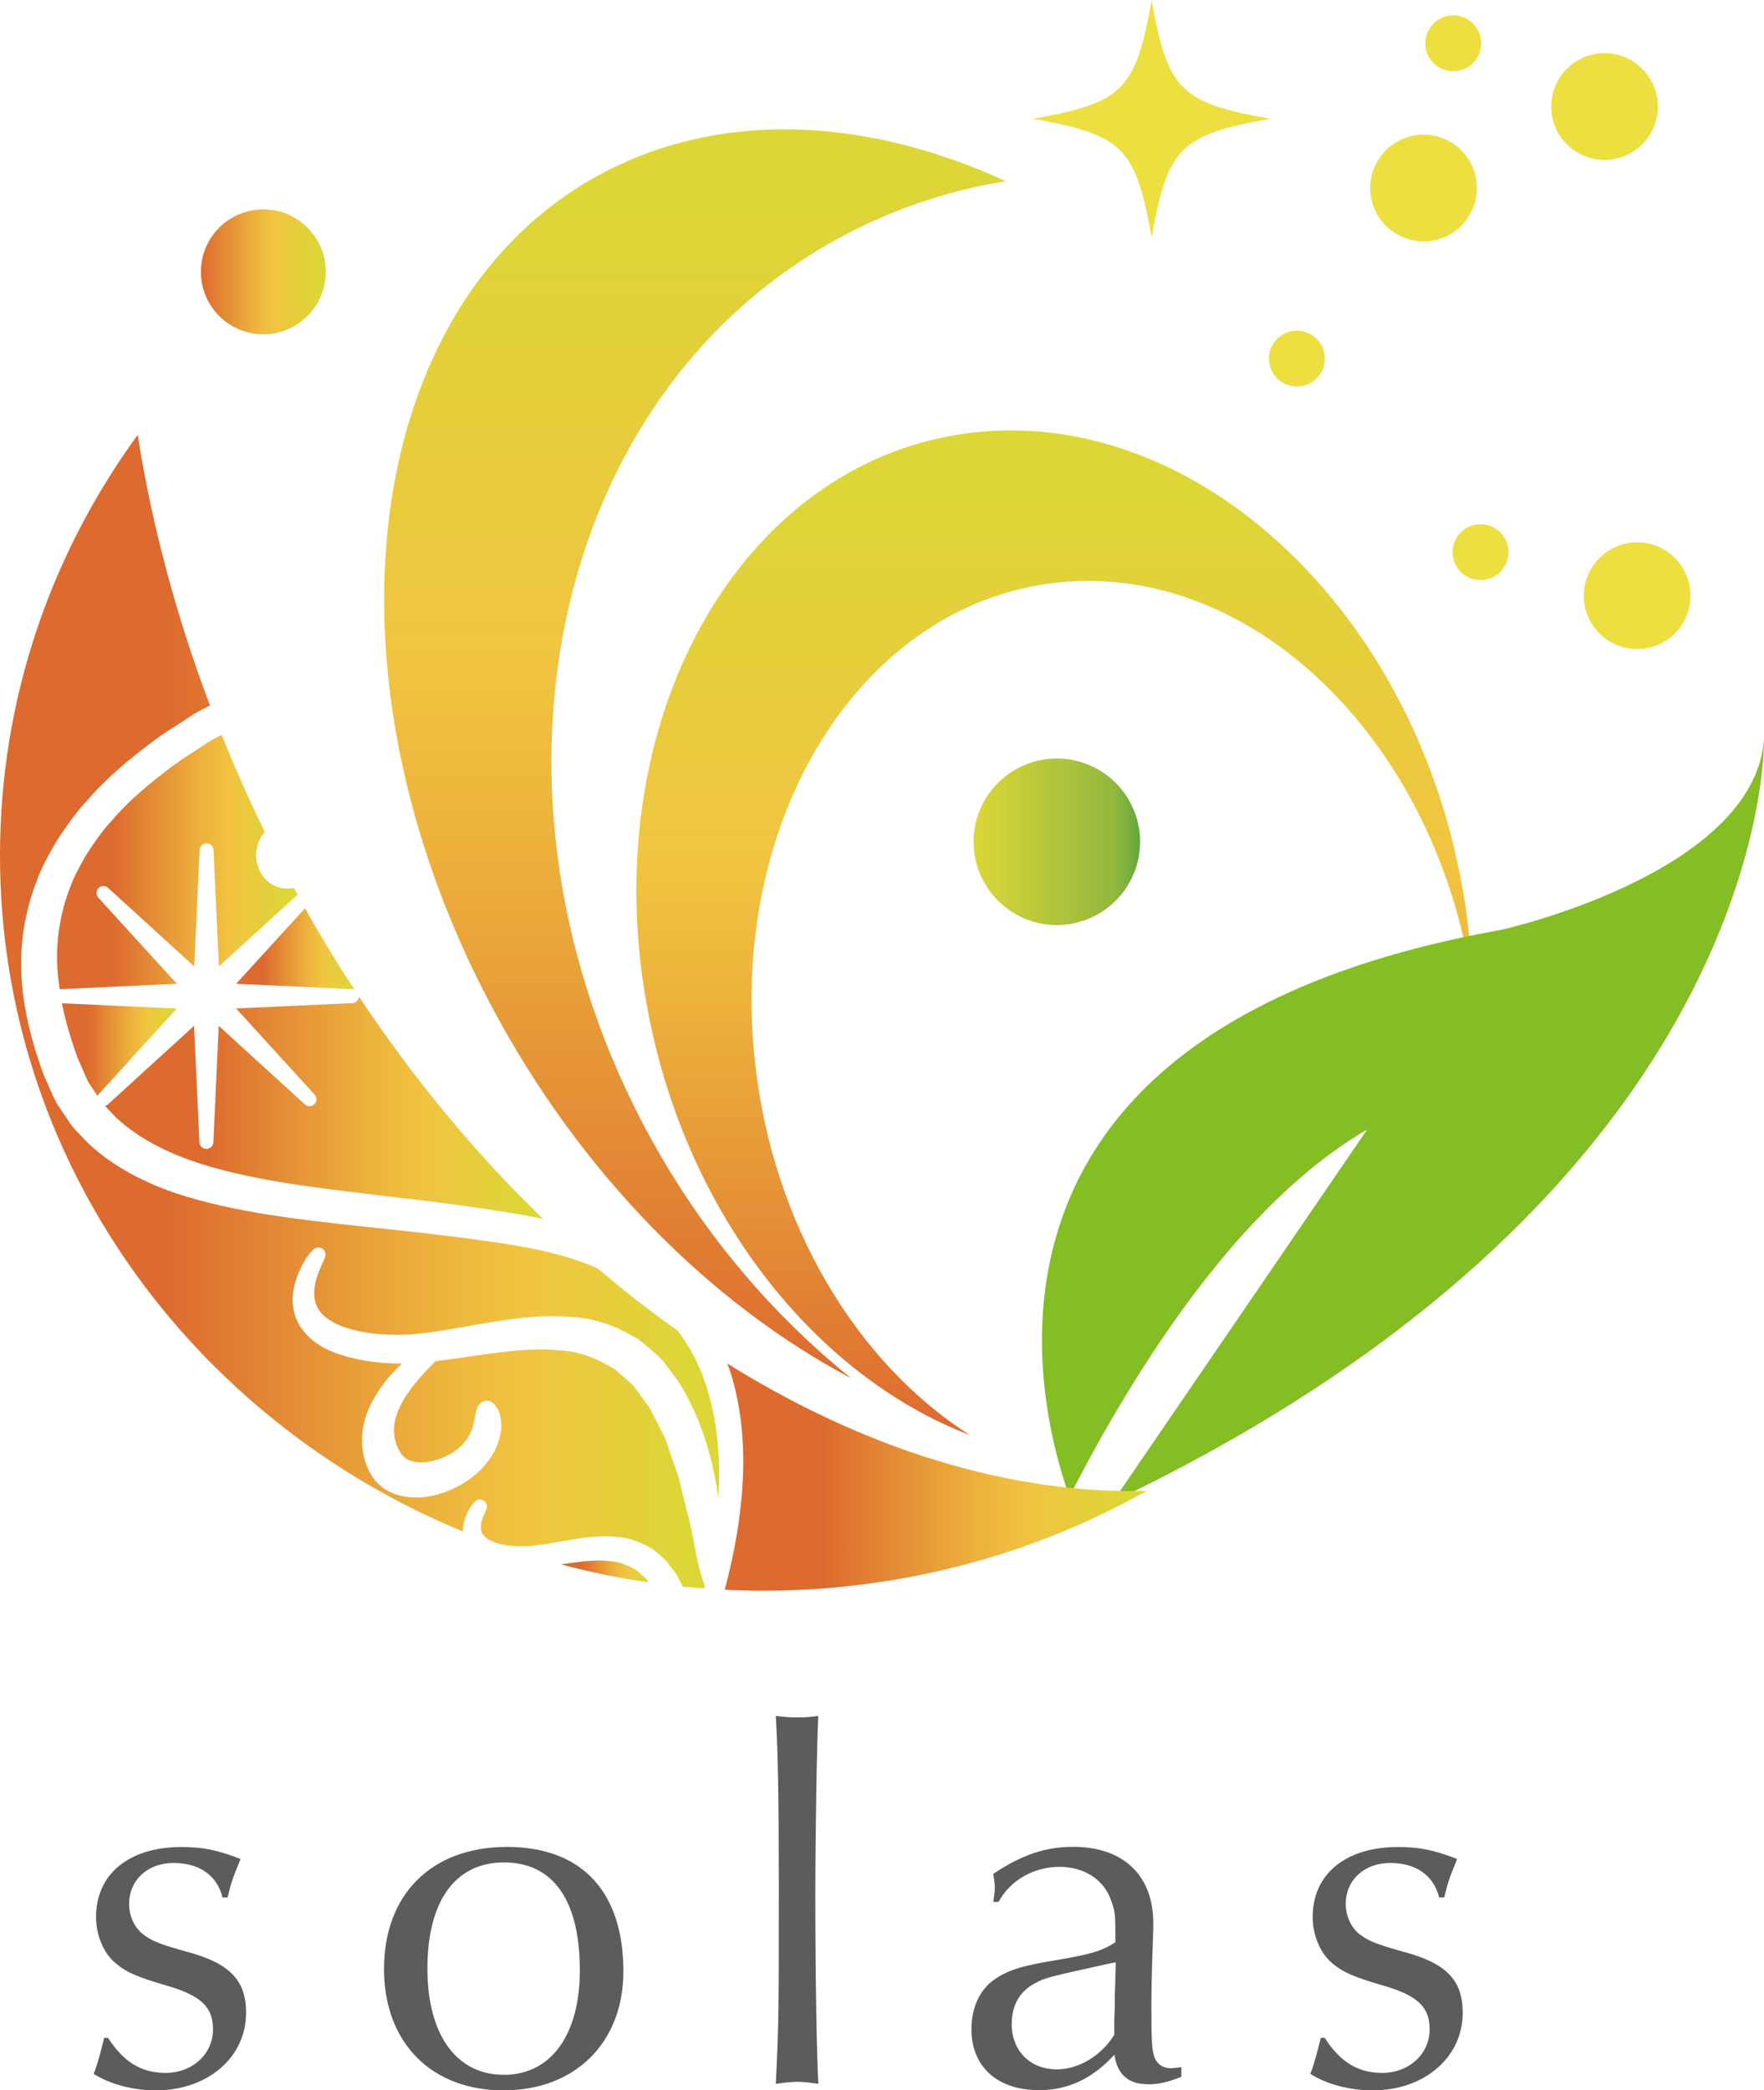 <?xml version="1.0" encoding="UTF-8"?><svg id="_レイヤー_2" xmlns="http://www.w3.org/2000/svg" xmlns:xlink="http://www.w3.org/1999/xlink" viewBox="0 0 200 237"><defs><style>.cls-1{fill:url(#_名称未設定グラデーション_12-2);}.cls-2{fill:url(#_名称未設定グラデーション_12-3);}.cls-3{fill:#5b5c5c;}.cls-4{fill:url(#_名称未設定グラデーション_121-5);}.cls-5{fill:url(#_名称未設定グラデーション_121-6);}.cls-6{fill:url(#_名称未設定グラデーション_121-4);}.cls-7{fill:url(#_名称未設定グラデーション_121-2);}.cls-8{fill:url(#_名称未設定グラデーション_121-7);}.cls-9{fill:url(#_名称未設定グラデーション_121-3);}.cls-10{fill:url(#_名称未設定グラデーション_121);}.cls-11{fill:#84bd24;}.cls-12{fill:#eedf41;}.cls-13{fill:url(#_名称未設定グラデーション_74);}.cls-14{fill:url(#_名称未設定グラデーション_12);}</style><linearGradient id="_名称未設定グラデーション_12" x1="78.79" y1="156.23" x2="78.79" y2="14.66" gradientUnits="userSpaceOnUse"><stop offset="0" stop-color="#dd6a2f"/><stop offset=".15" stop-color="#e28434"/><stop offset=".43" stop-color="#edb23c"/><stop offset=".57" stop-color="#f1c440"/><stop offset=".96" stop-color="#dcd737"/></linearGradient><linearGradient id="_名称未設定グラデーション_74" x1="110.37" y1="95.44" x2="129.26" y2="95.44" gradientUnits="userSpaceOnUse"><stop offset="0" stop-color="#dcd737"/><stop offset=".85" stop-color="#91b83f"/><stop offset=".91" stop-color="#7fb13e"/><stop offset="1" stop-color="#63a73d"/></linearGradient><linearGradient id="_名称未設定グラデーション_12-2" x1="22.78" y1="30.82" x2="36.95" y2="30.82" xlink:href="#_名称未設定グラデーション_12"/><linearGradient id="_名称未設定グラデーション_12-3" x1="119.51" y1="162.72" x2="119.51" y2="48.8" xlink:href="#_名称未設定グラデーション_12"/><linearGradient id="_名称未設定グラデーション_121" x1="7.01" y1="118.99" x2="20.03" y2="118.99" gradientUnits="userSpaceOnUse"><stop offset=".23" stop-color="#dd6a2f"/><stop offset=".36" stop-color="#e28434"/><stop offset=".6" stop-color="#edb23c"/><stop offset=".73" stop-color="#f1c440"/><stop offset=".96" stop-color="#dcd737"/></linearGradient><linearGradient id="_名称未設定グラデーション_121-2" x1="26.78" y1="107.61" x2="40.2" y2="107.61" xlink:href="#_名称未設定グラデーション_121"/><linearGradient id="_名称未設定グラデーション_121-3" x1="11.91" y1="125.61" x2="61.61" y2="125.61" xlink:href="#_名称未設定グラデーション_121"/><linearGradient id="_名称未設定グラデーション_121-4" x1="6.47" y1="97.76" x2="33.72" y2="97.76" xlink:href="#_名称未設定グラデーション_121"/><linearGradient id="_名称未設定グラデーション_121-5" x1="82.17" y1="167.46" x2="130" y2="167.46" xlink:href="#_名称未設定グラデーション_121"/><linearGradient id="_名称未設定グラデーション_121-6" x1="0" y1="114.67" x2="81.53" y2="114.67" xlink:href="#_名称未設定グラデーション_121"/><linearGradient id="_名称未設定グラデーション_121-7" x1="63.59" y1="178.17" x2="73.55" y2="178.17" xlink:href="#_名称未設定グラデーション_121"/></defs><g id="_レイヤー_1-2"><path class="cls-3" d="M12.25,231.05c1.76,2.72,3.74,3.97,6.52,3.97,3.06,0,5.38-2.15,5.38-4.93,0-2.55-1.36-3.85-5.33-4.99-3.29-.96-4.42-1.47-5.55-2.38-1.47-1.13-2.38-3.23-2.38-5.38,0-4.87,3.74-7.93,9.69-7.93,2.38,0,4.08.34,6.69,1.36-1.02,2.49-1.02,2.61-1.47,4.36h-.57c-.62-2.49-2.61-3.91-5.55-3.91s-5.04,1.93-5.04,4.65c0,1.47.68,2.83,1.76,3.57.96.68,1.81,1.02,4.87,1.87,4.82,1.3,6.63,3.23,6.63,6.91,0,5.04-4.36,8.78-10.2,8.78-2.61,0-5.21-.68-7.08-1.87.4-.96.79-2.44,1.19-4.08h.45Z"/><path class="cls-3" d="M70.68,223.51c0,8.05-5.44,13.49-13.6,13.49s-13.54-5.38-13.54-13.77,5.33-13.83,13.94-13.83,13.2,5.21,13.2,14.11ZM48.46,223.17c0,7.54,3.29,12.07,8.67,12.07s8.61-4.59,8.61-11.84c0-7.93-3-12.24-8.61-12.24s-8.67,4.53-8.67,12.01Z"/><path class="cls-3" d="M90.46,194.72c.96,0,1.42-.06,2.32-.17-.17,2.95-.34,13.77-.34,20.46,0,9.41.17,18.25.34,21.25-1.25-.17-1.76-.23-2.38-.23s-1.19.06-2.44.23c.34-6.8.34-8.56.34-22.61,0-10.31-.11-15.19-.34-19.1,1.02.11,1.53.17,2.49.17Z"/><path class="cls-3" d="M112.62,215.63c.11-.79.17-1.13.17-1.59s-.06-.79-.17-1.59c3.23-2.15,5.89-3.06,9.07-3.06,5.67,0,9.07,3.23,9.07,8.67,0,1.02-.06,2.27-.11,3.74-.06,2.15-.11,3.63-.11,5.78,0,3.46.06,4.76.28,5.44.28.96.96,1.47,1.93,1.47.34,0,.62-.06,1.19-.11v1.08c-1.53.62-2.55.85-3.74.85-2.27,0-3.51-1.08-3.85-3.35-2.49,2.72-5.27,4.02-8.56,4.02-4.7,0-7.65-2.66-7.65-6.91,0-2.38.91-4.42,2.49-5.55,1.47-1.08,3.12-1.64,7.03-2.27,4.08-.68,5.33-1.08,6.8-2.04v-.11c0-3.06,0-3.23-.45-4.53-.79-2.44-3.06-3.91-5.89-3.91s-5.5,1.42-6.91,3.97h-.57ZM125.88,222.6c-7.2,1.59-7.42,1.64-8.56,2.27-1.76.96-2.61,2.49-2.61,4.65,0,3,2.1,5.1,5.1,5.1,2.49,0,5.04-1.53,6.52-3.91,0-1.47,0-1.81.06-2.95v-1.36l.11-3.4v-.51l-.62.11Z"/><path class="cls-3" d="M150.19,231.05c1.76,2.72,3.74,3.97,6.52,3.97,3.06,0,5.38-2.15,5.38-4.93,0-2.55-1.36-3.85-5.33-4.99-3.29-.96-4.42-1.47-5.55-2.38-1.47-1.13-2.38-3.23-2.38-5.38,0-4.87,3.74-7.93,9.69-7.93,2.38,0,4.08.34,6.69,1.36-1.02,2.49-1.02,2.61-1.47,4.36h-.57c-.62-2.49-2.61-3.91-5.55-3.91s-5.04,1.93-5.04,4.65c0,1.47.68,2.83,1.76,3.57.96.68,1.81,1.02,4.87,1.87,4.82,1.3,6.63,3.23,6.63,6.91,0,5.04-4.36,8.78-10.2,8.78-2.61,0-5.21-.68-7.08-1.87.4-.96.79-2.44,1.19-4.08h.45Z"/><path class="cls-14" d="M96.46,156.23c-9.43-7.6-17.66-17.45-23.76-29.2-20.28-39.14-9.32-84.41,24.5-101.11,5.4-2.67,11.06-4.44,16.83-5.38-15.11-6.93-30.86-8.03-44.14-1.7-28.48,13.57-34.86,56.15-14.24,95.1,10.16,19.2,24.98,33.92,40.81,42.3Z"/><circle class="cls-13" cx="119.82" cy="95.44" r="9.44"/><circle class="cls-1" cx="29.86" cy="30.82" r="7.08"/><path class="cls-2" d="M165.79,100.6c-5.64-32.01-30.93-55.04-56.47-51.43-25.55,3.61-41.69,32.49-36.04,64.5,4.15,23.58,18.97,42.26,36.69,49.04-12.8-8.14-22.44-23.91-24.4-42.56-2.98-28.34,12.9-52.6,35.47-54.2,21.75-1.54,41.77,18.55,45.85,45.38-.1-3.52-.44-7.11-1.08-10.74Z"/><path class="cls-12" d="M144.04,13.47c-10.21,1.8-11.67,3.26-13.47,13.47-1.8-10.21-3.26-11.67-13.47-13.47,10.21-1.8,11.67-3.26,13.47-13.47,1.8,10.21,3.26,11.67,13.47,13.47Z"/><path class="cls-11" d="M170.27,105.41c-63.58,11.36-52.8,53.68-49.02,64.27,7.63-14.87,19.33-33.22,33.76-41.62l-28.84,42.19c75.05-35.87,73.83-86.44,73.83-86.44-1.13,15.24-29.73,21.6-29.73,21.6Z"/><circle class="cls-12" cx="161.4" cy="21.32" r="6.05"/><circle class="cls-12" cx="185.62" cy="67.54" r="6.05"/><circle class="cls-12" cx="181.92" cy="12.08" r="6.05"/><circle class="cls-12" cx="164.77" cy="4.91" r="3.17"/><circle class="cls-12" cx="167.86" cy="62.6" r="3.17"/><circle class="cls-12" cx="147.04" cy="40.66" r="3.17"/><path class="cls-10" d="M9.15,120.75c.13.27.25.55.37.84.19.46.37.9.61,1.27l.92,1.39s.05-.1.09-.14l8.9-9.76-13.02-.6c.3,1.52.73,3.12,1.3,4.81.28.89.55,1.59.84,2.2Z"/><path class="cls-7" d="M39.97,112.16c.08,0,.15.03.22.05-1.95-2.98-3.83-6.05-5.62-9.22l-7.8,8.55,13.2.61Z"/><path class="cls-9" d="M39.97,113.73l-13.2.61,8.9,9.76c.28.31.27.79-.02,1.09-.3.3-.78.31-1.09.02l-9.76-8.9-.61,13.2c-.02.42-.36.75-.79.75s-.77-.33-.79-.75l-.61-13.2-9.76,8.9c-.1.09-.22.14-.34.17.16.17.33.35.5.53.22.22.43.45.64.68,2.12,2.03,5.05,3.73,8.67,5.01,6.16,2.13,13.5,3,20.59,3.84l2.79.33c4.99.58,8.75,1.09,12.19,1.65,1.56.24,2.98.5,4.32.79-7.57-7.29-14.62-15.75-20.9-25.22-.03.4-.34.72-.74.74Z"/><path class="cls-6" d="M21.6,85.47c-.76.49-1.54.99-2.26,1.55-2.28,1.74-4.67,3.66-6.65,6.01-.89.93-1.59,1.93-2.32,2.99l-.69,1.07c-.64,1.14-1.31,2.31-1.72,3.5-1.09,2.76-1.59,5.79-1.47,8.78.03.91.14,1.85.28,2.8.03,0,.05-.02.08-.02l13.2-.61-8.9-9.76c-.28-.31-.27-.79.02-1.09s.78-.31,1.09-.02l9.76,8.9.61-13.2c.02-.42.36-.75.79-.75s.77.33.79.75l.61,13.2,8.92-8.13c-.14-.25-.27-.51-.41-.76-.34.05-.67.07-.99.05-1.45-.11-2.59-1.03-3.07-2.47-.44-1.16-.24-2.6.51-3.64.07-.1.18-.18.26-.28-.04-.09-.09-.18-.14-.27-1.74-3.56-3.32-7.15-4.77-10.74-.74.34-1.42.71-2.18,1.25-.44.3-.89.59-1.33.87Z"/><path class="cls-4" d="M82.45,154.58c.1.28.23.55.32.85,1.7,5.31,1.95,11.37.77,18.54-.35,2.09-.82,4.18-1.37,6.27,1.44.07,2.88.11,4.33.11,15.86,0,30.72-4.13,43.5-11.31-15.63.37-32.07-4.78-47.55-14.45Z"/><path class="cls-5" d="M53.11,171.27c.59-1.09.95-1.19,1.09-1.23.2-.06.43-.03.61.07.16.09.29.24.35.42.12.33,0,.59-.12.84-.06.14-.16.33-.26.59-.18.48-.37,1.12-.2,1.66.31,1.13,2.47,1.81,5.25,1.68,1.11-.07,2.32-.28,3.6-.51,2.06-.36,4.19-.74,6.23-.56,1.86.06,3.39.84,4.37,1.42l.56.46c.34.29.67.57.96.86l1.02,1.35c.33.53.6,1.06.85,1.58.8.08,1.61.13,2.41.19.03-.11.06-.22.09-.32-.27-.54-.69-1.83-1.35-5.4-.17-1.04-.45-2.15-.78-3.43-.27-1.03-.56-2.16-.82-3.39l-1.42-4.08c-.14-.44-.35-.83-.57-1.25-.14-.27-.29-.55-.42-.83-.12-.21-.26-.5-.4-.79-.22-.47-.43-.91-.71-1.28l-1.63-2.2c-.32-.33-.76-.7-1.21-1.09-.29-.25-.58-.5-.87-.77-1.75-1.04-3.71-2.02-6.2-2.15-3.07-.35-6.51.14-10.16.67-1.33.19-2.67.39-3.99.54-.26.26-.55.55-.89.9-1.21,1.29-2.7,3.01-3.42,4.89-.69,1.71-.5,3.52.51,4.85.7.92,2.33.99,3.54.66,1.22-.31,2.37-.92,3.15-1.68.71-.68,1.04-1.39,1.29-2.06.21-.82.3-1.31.33-1.56.11-.51.29-1.13.81-1.4.16-.08.95-.41,1.61.67.34.46.53,1.26.52,2.34-.09.93-.45,2.62-1.97,4.31-1.37,1.54-3.38,2.73-5.5,3.26-2.26.59-5.48.41-7.12-2.03-1.51-2.22-1.6-5.52-.22-8.22.95-1.97,2.32-3.51,3.55-4.65-2.97,0-5.56-.44-7.74-1.28-2.44-.93-4.14-2.71-4.54-4.76-.32-1.56,0-3.24.97-5.13.29-.54,1.02-1.79,1.61-1.96.2-.06.44-.03.62.07.16.09.3.25.36.43.12.35,0,.61-.2,1.04-.12.26-.31.64-.5,1.14-.38,1.01-.76,2.34-.38,3.55.66,2.44,4.87,3.86,10.49,3.61,2.12-.13,4.4-.53,6.82-.96,3.8-.67,7.73-1.36,11.45-1.05,3.33.11,5.96,1.42,7.87,2.56.4.33.68.57.96.8.62.52,1.2,1.01,1.73,1.55l1.85,2.45c2.94,4.8,3.96,9.48,4.49,13.13.3-4.96-.2-9.27-1.51-13.08-.7-2.11-1.76-4.07-3.09-5.84-3.06-2.16-6.08-4.5-9.03-7.02-.24-.1-.46-.23-.71-.32-2.88-1.19-6.34-2.03-10.9-2.67-3.44-.51-7.18-.97-12.12-1.49l-2.88-.31c-7.23-.78-14.71-1.59-21.32-3.79-4.07-1.4-7.4-3.31-9.89-5.66-.24-.25-.44-.46-.65-.67-.43-.44-.85-.88-1.23-1.34l-1.51-2.25c-.36-.54-.6-1.12-.84-1.67-.11-.27-.23-.53-.35-.79-.36-.74-.67-1.54-.97-2.5-1.24-3.66-1.9-6.96-2.02-10.09-.15-3.53.45-7.12,1.74-10.39.53-1.54,1.37-3.01,2.19-4.43l.58-.9c.88-1.28,1.8-2.61,2.91-3.77,2.3-2.7,4.97-4.85,7.5-6.75.85-.65,1.72-1.21,2.58-1.75.44-.28.88-.56,1.31-.85.72-.51,1.62-1.02,2.58-1.47-3.88-10.27-6.61-20.59-8.2-30.68C5.78,62.79,0,79.24,0,97c0,34.39,21.63,63.91,52.49,76.64-.02-.74.18-1.54.62-2.37Z"/><path class="cls-8" d="M73.24,178.99c-.14-.13-.36-.33-.59-.53-.15-.13-.3-.26-.44-.39-.89-.53-1.88-1.01-3.12-1.08-1.62-.19-3.44.08-5.37.36-.04,0-.08.01-.12.02,3.25.86,6.57,1.55,9.96,2.04l-.31-.42Z"/></g></svg>